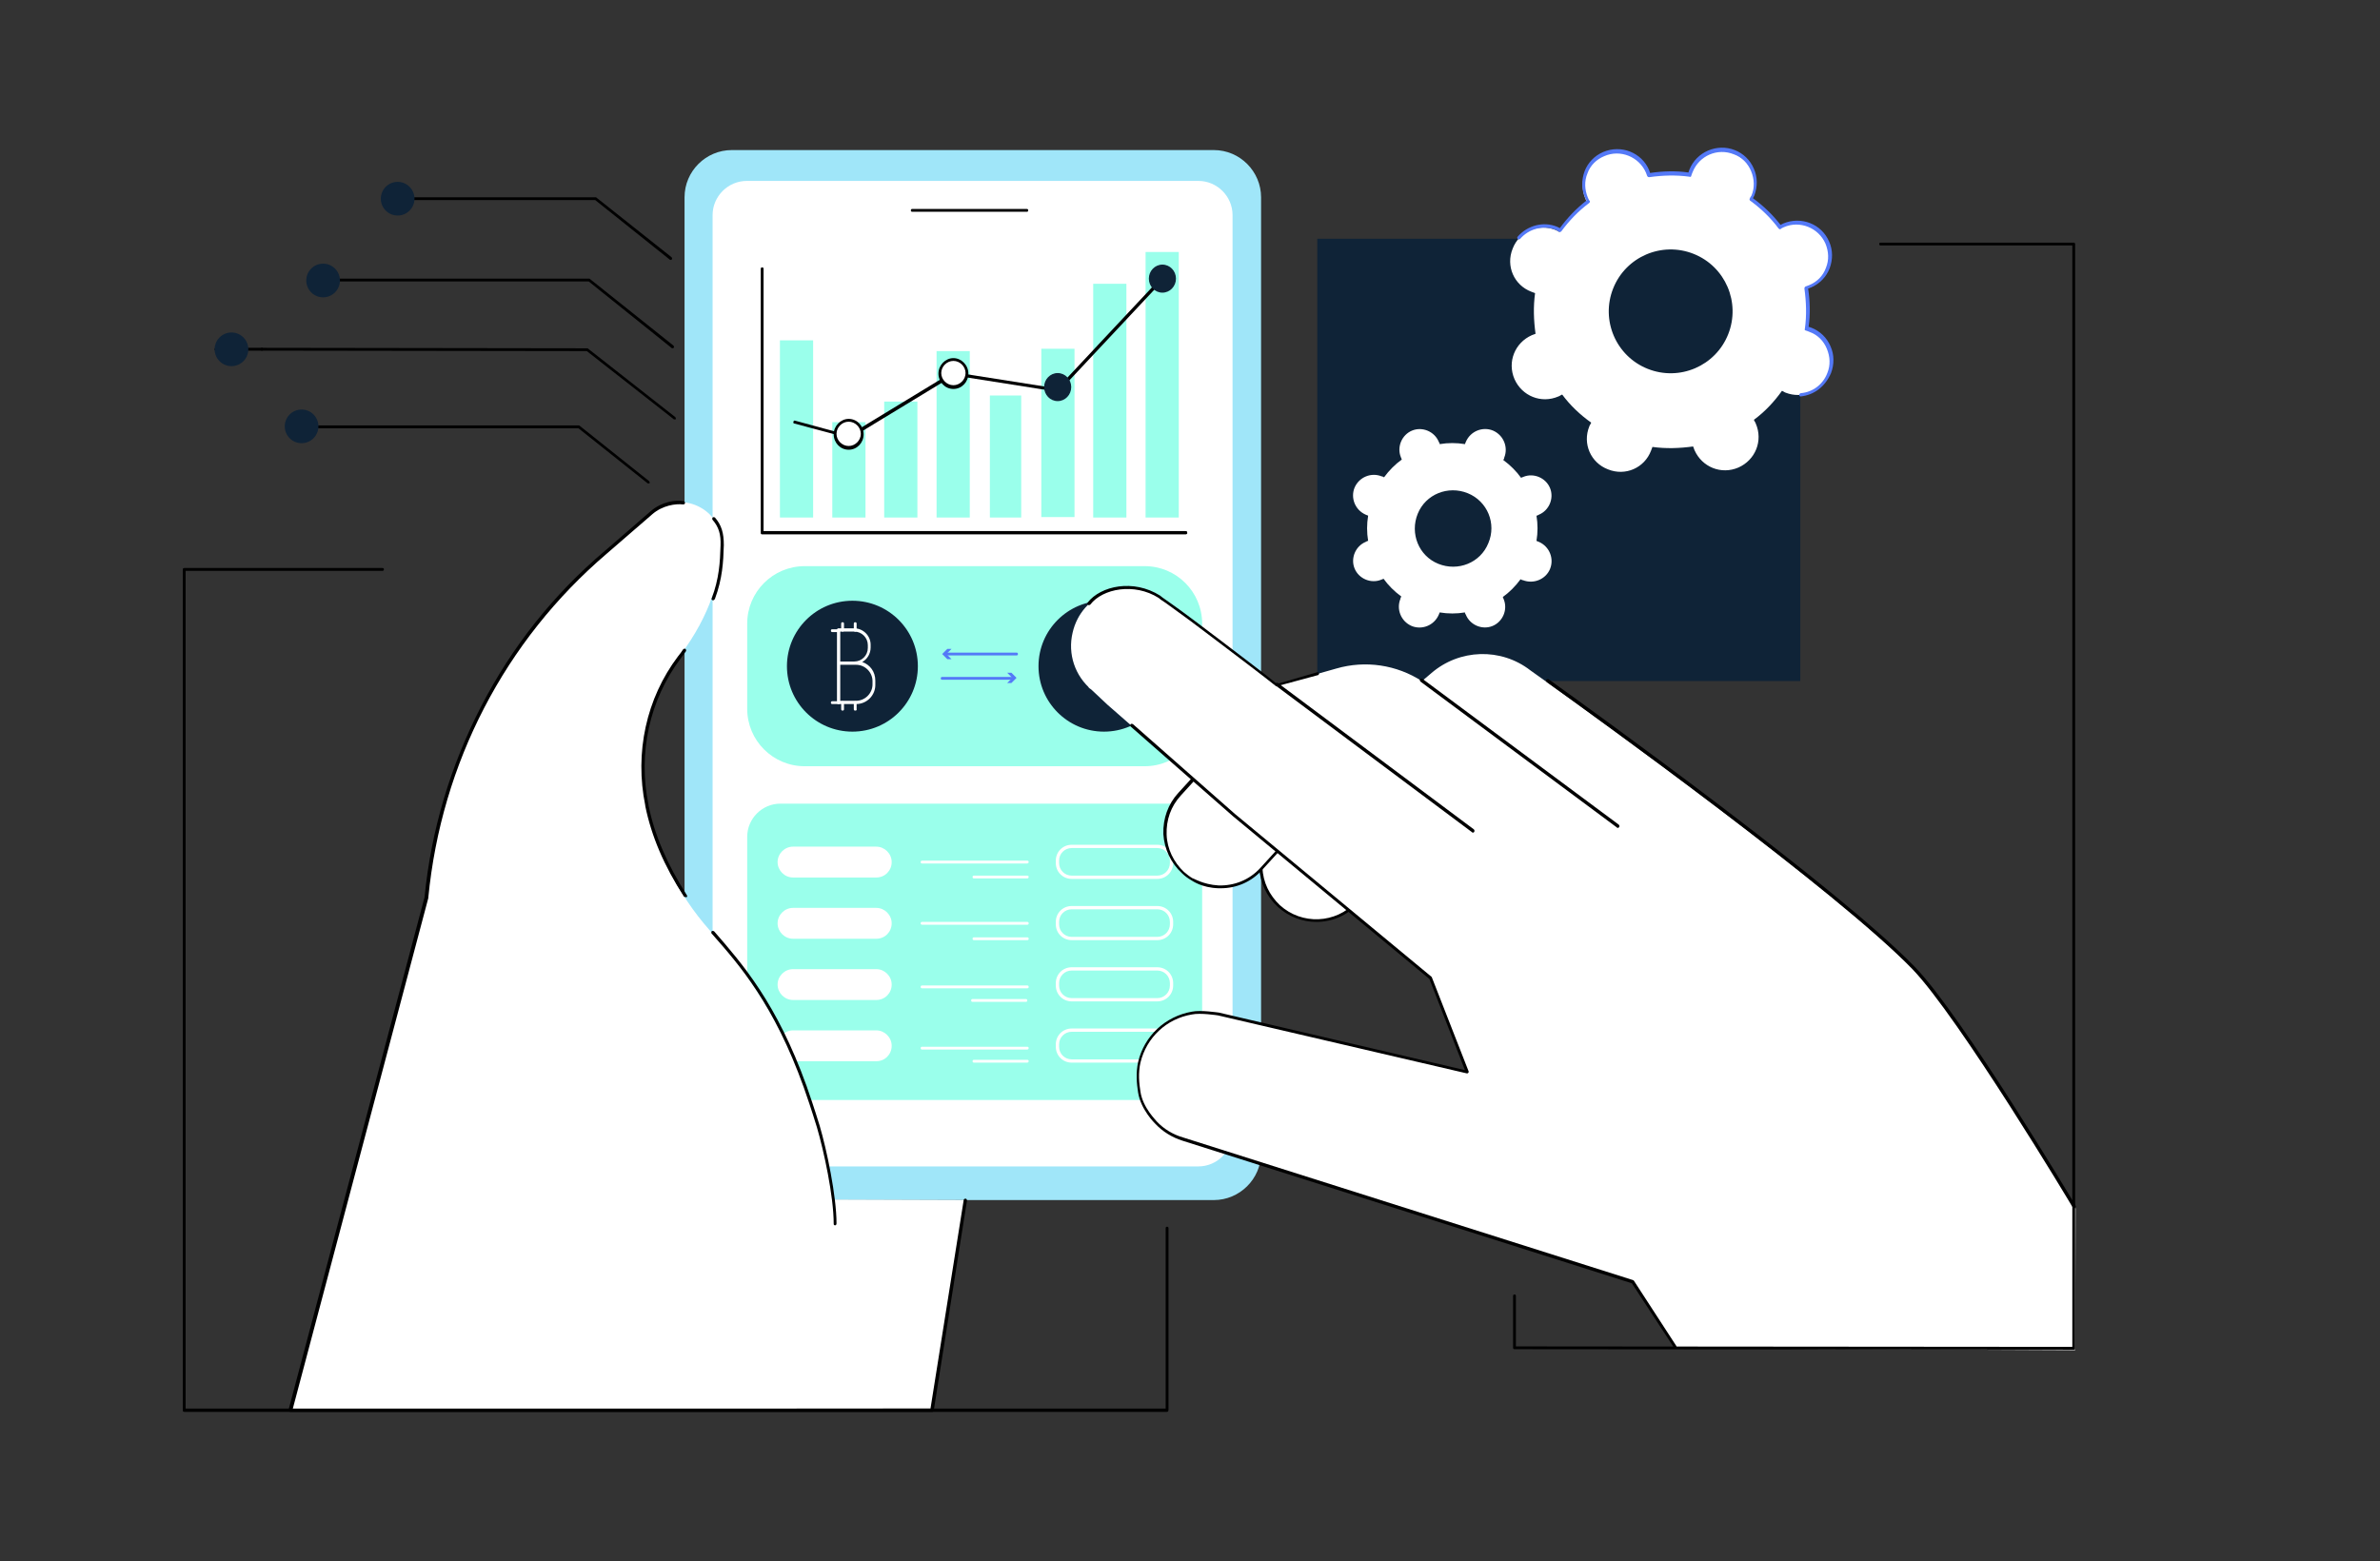 <?xml version="1.0" encoding="UTF-8"?>
<svg xmlns="http://www.w3.org/2000/svg" xmlns:xlink="http://www.w3.org/1999/xlink" version="1.1" id="Layer_1" x="0px" y="0px" viewBox="0 0 509 334" style="enable-background:new 0 0 509 334;" xml:space="preserve">
<rect x="0" y="0" width="509" height="334" fill="#333333" stroke="none"/>
<style type="text/css">
	.st0{fill:#0F2337;}
	.st1{fill:#FFFFFF;}
	.st2{fill:#5479F7;}
	.st3{fill:#A0E6F9;}
	.st4{fill:#9AFFEB;}
</style>
<g id="Cryptocurrency_exchange_app_1_">
	<g>
		
			<rect x="281.7" y="51.1" transform="matrix(-1 -1.224647e-16 1.224647e-16 -1 666.718 196.773)" class="st0" width="103.3" height="94.6"></rect>
		<g>
			<path class="st1" d="M331.5,121.7c0.9-2.2-0.1-4.8-2.4-5.8c-0.2-0.1-0.3-0.1-0.5-0.2c0.3-1.8,0.3-3.6,0-5.4     c0.2,0,0.3-0.1,0.5-0.2c2.2-0.9,3.3-3.5,2.4-5.7c-0.9-2.2-3.5-3.3-5.7-2.4c-0.2,0.1-0.3,0.1-0.5,0.2c-1-1.4-2.3-2.7-3.8-3.8     c0.1-0.2,0.2-0.3,0.2-0.5c0.9-2.2-0.1-4.8-2.4-5.8c-2.2-0.9-4.8,0.1-5.8,2.4c-0.1,0.2-0.1,0.3-0.2,0.5c-1.8-0.3-3.6-0.3-5.4,0     c0-0.2-0.1-0.3-0.2-0.5c-0.9-2.2-3.5-3.3-5.7-2.4c-2.2,0.9-3.3,3.5-2.4,5.7c0.1,0.2,0.1,0.3,0.2,0.5c-1.4,1-2.7,2.3-3.8,3.8     c-0.2-0.1-0.3-0.2-0.5-0.2c-2.2-0.9-4.8,0.1-5.8,2.4c-0.9,2.2,0.1,4.8,2.4,5.8c0.2,0.1,0.3,0.1,0.5,0.2c-0.3,1.8-0.3,3.6,0,5.4     c-0.2,0-0.3,0.1-0.5,0.2c-2.2,0.9-3.3,3.5-2.4,5.7c0.9,2.2,3.5,3.3,5.7,2.4c0.2-0.1,0.3-0.1,0.5-0.2c1,1.4,2.3,2.7,3.8,3.8     c-0.1,0.2-0.2,0.3-0.2,0.5c-0.9,2.2,0.1,4.8,2.4,5.8c2.2,0.9,4.8-0.1,5.8-2.4c0.1-0.2,0.1-0.3,0.2-0.5c1.8,0.3,3.6,0.3,5.4,0     c0,0.2,0.1,0.3,0.2,0.5c0.9,2.2,3.5,3.3,5.7,2.4c2.2-0.9,3.3-3.5,2.4-5.7c-0.1-0.2-0.1-0.3-0.2-0.5c1.4-1,2.7-2.3,3.8-3.8     c0.2,0.1,0.3,0.2,0.5,0.2C328,125,330.6,123.9,331.5,121.7z M318.3,116.2c-1.7,4.2-6.5,6.1-10.7,4.4s-6.1-6.5-4.4-10.7     c1.7-4.2,6.5-6.1,10.7-4.4C318.1,107.2,320.1,112,318.3,116.2z"></path>
			<g>
				<path class="st1" d="M391.1,80c1.5-3.7-0.3-7.8-4-9.2c-0.3-0.1-0.5-0.2-0.8-0.3c0.4-2.9,0.3-5.8-0.1-8.7      c0.3-0.1,0.5-0.2,0.8-0.3c3.6-1.6,5.3-5.7,3.7-9.4c-1.6-3.6-5.7-5.3-9.4-3.7c-0.3,0.1-0.5,0.3-0.8,0.4c-1.7-2.3-3.8-4.3-6.2-6      c0.1-0.3,0.3-0.5,0.4-0.8c1.5-3.7-0.3-7.8-4-9.2c-3.7-1.5-7.8,0.3-9.2,4c-0.1,0.3-0.2,0.5-0.3,0.8c-2.9-0.4-5.8-0.3-8.7,0.1      c-0.1-0.3-0.2-0.5-0.3-0.8c-1.6-3.6-5.7-5.3-9.4-3.7c-3.6,1.6-5.3,5.7-3.7,9.4c0.1,0.3,0.3,0.5,0.4,0.8c-2.3,1.7-4.3,3.8-6,6.2      c-0.3-0.1-0.5-0.3-0.8-0.4c-3.7-1.5-7.8,0.3-9.2,4c-1.5,3.7,0.3,7.8,4,9.2c0.3,0.1,0.5,0.2,0.8,0.3c-0.4,2.9-0.3,5.8,0.1,8.7      c-0.3,0.1-0.5,0.2-0.8,0.3c-3.6,1.6-5.3,5.7-3.7,9.4c1.6,3.6,5.7,5.3,9.4,3.7c0.3-0.1,0.5-0.3,0.8-0.4c1.7,2.3,3.8,4.3,6.2,6      c-0.1,0.3-0.3,0.5-0.4,0.8c-1.5,3.7,0.3,7.8,4,9.2c3.7,1.5,7.8-0.3,9.2-4c0.1-0.3,0.2-0.5,0.3-0.8c2.9,0.4,5.8,0.3,8.7-0.1      c0.1,0.3,0.2,0.5,0.3,0.8c1.6,3.6,5.7,5.3,9.4,3.7c3.6-1.6,5.3-5.7,3.7-9.4c-0.1-0.3-0.3-0.5-0.4-0.8c2.3-1.7,4.3-3.8,6-6.2      c0.3,0.1,0.5,0.3,0.8,0.4C385.5,85.4,389.6,83.7,391.1,80z M369.6,71.5c-2.7,6.8-10.4,10.1-17.2,7.4      c-6.8-2.7-10.1-10.4-7.4-17.2c2.7-6.8,10.4-10.1,17.2-7.4C369,57,372.3,64.7,369.6,71.5z"></path>
				<path class="st2" d="M385.1,84.8c-0.2,0-0.3-0.1-0.3-0.3c0-0.2,0.1-0.3,0.3-0.4c2.6-0.2,4.8-1.9,5.7-4.3      c0.7-1.7,0.6-3.5-0.1-5.2c-0.7-1.7-2-3-3.7-3.6c-0.2-0.1-0.5-0.2-0.8-0.3c-0.2,0-0.3-0.2-0.2-0.4c0.4-2.8,0.3-5.7-0.1-8.6      c0-0.2,0.1-0.3,0.2-0.4c0.3-0.1,0.5-0.2,0.8-0.3c1.7-0.7,3-2,3.6-3.7c0.7-1.7,0.6-3.5-0.1-5.2c-1.5-3.4-5.5-5-8.9-3.5      c-0.2,0.1-0.5,0.2-0.7,0.4c-0.1,0.1-0.3,0-0.4-0.1c-1.7-2.3-3.8-4.3-6.1-6c-0.1-0.1-0.2-0.3-0.1-0.4c0.1-0.3,0.3-0.5,0.4-0.7      c0.7-1.7,0.6-3.5-0.1-5.2c-0.7-1.7-2-3-3.7-3.6c-3.5-1.4-7.4,0.3-8.8,3.8c-0.1,0.2-0.2,0.5-0.3,0.8c0,0.2-0.2,0.3-0.4,0.2      c-2.9-0.4-5.7-0.3-8.6,0.1c-0.2,0-0.3-0.1-0.4-0.2c-0.1-0.3-0.2-0.5-0.3-0.8c-1.5-3.4-5.5-5-8.9-3.5c-1.7,0.7-3,2-3.6,3.7      c-0.7,1.7-0.6,3.5,0.1,5.2c0.1,0.2,0.2,0.5,0.4,0.7c0.1,0.1,0,0.3-0.1,0.4c-2.3,1.7-4.3,3.8-6,6.1c-0.1,0.1-0.3,0.2-0.4,0.1      c-0.3-0.1-0.5-0.3-0.7-0.4c-2.7-1.1-5.8-0.3-7.7,1.9c-0.1,0.1-0.3,0.2-0.5,0c-0.1-0.1-0.2-0.3,0-0.5c2.1-2.4,5.5-3.3,8.4-2.1      c0.2,0.1,0.4,0.2,0.6,0.3c1.6-2.2,3.5-4.2,5.7-5.9c-0.1-0.2-0.2-0.4-0.3-0.6c-0.8-1.8-0.8-3.8-0.1-5.7c0.7-1.8,2.1-3.3,4-4.1      c3.8-1.6,8.2,0.1,9.8,3.9c0.1,0.2,0.1,0.4,0.2,0.6c2.7-0.4,5.5-0.5,8.2-0.1c0.1-0.2,0.1-0.4,0.2-0.6c1.5-3.8,5.9-5.7,9.7-4.2      c1.8,0.7,3.3,2.1,4.1,4c0.8,1.8,0.8,3.8,0.1,5.7c-0.1,0.2-0.2,0.4-0.3,0.6c2.2,1.6,4.2,3.5,5.9,5.7c0.2-0.1,0.4-0.2,0.6-0.3      c3.8-1.6,8.2,0.1,9.8,3.9c0.8,1.8,0.8,3.8,0.1,5.7c-0.7,1.8-2.1,3.3-4,4.1c-0.2,0.1-0.4,0.1-0.6,0.2c0.4,2.7,0.5,5.5,0.1,8.2      c0.2,0.1,0.4,0.1,0.6,0.2c1.8,0.7,3.3,2.1,4.1,4c0.8,1.8,0.8,3.8,0.1,5.7C390.3,82.8,387.9,84.5,385.1,84.8      C385.1,84.8,385.1,84.8,385.1,84.8z"></path>
			</g>
		</g>
	</g>
	<g>
		<g>
			<g>
				<g>
					<g>
						<path class="st3" d="M156.5,256.7h103.1c5.5,0,10.1-4.5,10.1-10.1V42.2c0-5.5-4.5-10.1-10.1-10.1H156.5        c-5.5,0-10.1,4.5-10.1,10.1v204.4C146.4,252.1,150.9,256.7,156.5,256.7z"></path>
						<path class="st1" d="M159.7,249.5h96.6c4,0,7.3-3.3,7.3-7.3V46c0-4-3.3-7.3-7.3-7.3h-96.6c-4,0-7.3,3.3-7.3,7.3v196.3        C152.4,246.3,155.7,249.5,159.7,249.5z"></path>
						<path d="M219.6,45.3h-24.5c-0.2,0-0.3-0.1-0.3-0.3c0-0.2,0.1-0.3,0.3-0.3h24.5c0.2,0,0.3,0.1,0.3,0.3        C219.9,45.2,219.8,45.3,219.6,45.3z"></path>
					</g>
				</g>
				<g>
					<g>
						<g>
							<path d="M253.6,114.3H163c-0.2,0-0.3-0.1-0.3-0.3V57.5c0-0.2,0.1-0.3,0.3-0.3c0.2,0,0.3,0.1,0.3,0.3v56.1h90.3         c0.2,0,0.3,0.1,0.3,0.3C254,114.1,253.8,114.3,253.6,114.3z"></path>
							<rect x="166.8" y="72.8" class="st4" width="7.1" height="37.9"></rect>
							<rect x="178" y="90.3" class="st4" width="7.1" height="20.4"></rect>
							<rect x="189.1" y="85.9" class="st4" width="7.1" height="24.8"></rect>
							<rect x="200.3" y="75.1" class="st4" width="7.1" height="35.6"></rect>
							<rect x="211.7" y="84.6" class="st4" width="6.7" height="26.1"></rect>
							<rect x="222.7" y="74.6" class="st4" width="7.1" height="36"></rect>
							<rect x="233.8" y="60.7" class="st4" width="7.1" height="50"></rect>
							<rect x="245" y="53.9" class="st4" width="7.1" height="56.8"></rect>
						</g>
						<g>
							<g>
								<path d="M181.5,93.7C181.5,93.7,181.5,93.7,181.5,93.7l-11.6-3.1c-0.2,0-0.3-0.2-0.2-0.4c0-0.2,0.2-0.3,0.4-0.2l11.4,3.1          l22.2-13.5c0.1,0,0.1-0.1,0.2,0l22.2,3.5l22.2-23.7c0,0,0,0,0,0l0.5-0.4c0.1-0.1,0.3-0.1,0.5,0c0.1,0.1,0.1,0.3,0,0.5          l-0.5,0.4l-22.3,23.8c-0.1,0.1-0.2,0.1-0.3,0.1l-22.2-3.5l-22.2,13.5C181.6,93.7,181.6,93.7,181.5,93.7z"></path>
								<g>
									<ellipse class="st1" cx="203.9" cy="79.9" rx="2.9" ry="3"></ellipse>
									<path d="M203.9,83.2c-1.8,0-3.2-1.5-3.2-3.3c0-1.8,1.5-3.3,3.2-3.3s3.2,1.5,3.2,3.3C207.1,81.7,205.7,83.2,203.9,83.2z            M203.9,77.2c-1.4,0-2.6,1.2-2.6,2.6s1.2,2.6,2.6,2.6s2.6-1.2,2.6-2.6S205.3,77.2,203.9,77.2z"></path>
								</g>
								<ellipse class="st0" cx="226.2" cy="82.8" rx="2.9" ry="3"></ellipse>
								<ellipse class="st0" cx="248.6" cy="59.6" rx="2.9" ry="3"></ellipse>
								<g>
									<ellipse class="st1" cx="181.5" cy="92.9" rx="2.9" ry="3"></ellipse>
									<path d="M181.5,96.2c-1.8,0-3.2-1.5-3.2-3.3s1.5-3.3,3.2-3.3c1.8,0,3.2,1.5,3.2,3.3S183.3,96.2,181.5,96.2z M181.5,90.2           c-1.4,0-2.6,1.2-2.6,2.6s1.2,2.6,2.6,2.6c1.4,0,2.6-1.2,2.6-2.6S182.9,90.2,181.5,90.2z"></path>
								</g>
							</g>
						</g>
					</g>
					<g>
						<path class="st4" d="M250,235.3h-83.1c-3.9,0-7.1-3.2-7.1-7.1V179c0-3.9,3.2-7.1,7.1-7.1H250c3.9,0,7.1,3.2,7.1,7.1v49.2        C257.1,232.2,253.9,235.3,250,235.3z"></path>
						<g>
							<path class="st1" d="M187.4,187.7h-17.8c-1.8,0-3.3-1.5-3.3-3.3l0,0c0-1.8,1.5-3.3,3.3-3.3h17.8c1.8,0,3.3,1.5,3.3,3.3l0,0         C190.7,186.2,189.3,187.7,187.4,187.7z"></path>
							<path class="st1" d="M187.4,200.8h-17.8c-1.8,0-3.3-1.5-3.3-3.3l0,0c0-1.8,1.5-3.3,3.3-3.3h17.8c1.8,0,3.3,1.5,3.3,3.3v0         C190.7,199.3,189.3,200.8,187.4,200.8z"></path>
							<path class="st1" d="M187.4,213.9h-17.8c-1.8,0-3.3-1.5-3.3-3.3l0,0c0-1.8,1.5-3.3,3.3-3.3h17.8c1.8,0,3.3,1.5,3.3,3.3v0         C190.7,212.4,189.3,213.9,187.4,213.9z"></path>
							<path class="st1" d="M187.4,227h-17.8c-1.8,0-3.3-1.5-3.3-3.3l0,0c0-1.8,1.5-3.3,3.3-3.3h17.8c1.8,0,3.3,1.5,3.3,3.3v0         C190.7,225.5,189.3,227,187.4,227z"></path>
						</g>
						<g>
							<path class="st1" d="M247.5,188h-18.3c-1.9,0-3.4-1.5-3.4-3.4v-0.5c0-1.9,1.5-3.4,3.4-3.4h18.3c1.9,0,3.4,1.5,3.4,3.4v0.5         C250.9,186.5,249.4,188,247.5,188z M229.2,181.4c-1.5,0-2.7,1.2-2.7,2.7v0.5c0,1.5,1.2,2.7,2.7,2.7h18.3         c1.5,0,2.7-1.2,2.7-2.7v-0.5c0-1.5-1.2-2.7-2.7-2.7H229.2z"></path>
							<path class="st1" d="M247.5,201.1h-18.3c-1.9,0-3.4-1.5-3.4-3.4v-0.5c0-1.9,1.5-3.4,3.4-3.4h18.3c1.9,0,3.4,1.5,3.4,3.4v0.5         C250.9,199.6,249.4,201.1,247.5,201.1z M229.2,194.5c-1.5,0-2.7,1.2-2.7,2.7v0.5c0,1.5,1.2,2.7,2.7,2.7h18.3         c1.5,0,2.7-1.2,2.7-2.7v-0.5c0-1.5-1.2-2.7-2.7-2.7H229.2z"></path>
							<path class="st1" d="M247.5,214.2h-18.3c-1.9,0-3.4-1.5-3.4-3.4v-0.5c0-1.9,1.5-3.4,3.4-3.4h18.3c1.9,0,3.4,1.5,3.4,3.4v0.5         C250.9,212.7,249.4,214.2,247.5,214.2z M229.2,207.6c-1.5,0-2.7,1.2-2.7,2.7v0.5c0,1.5,1.2,2.7,2.7,2.7h18.3         c1.5,0,2.7-1.2,2.7-2.7v-0.5c0-1.5-1.2-2.7-2.7-2.7H229.2z"></path>
							<path class="st1" d="M247.5,227.3h-18.3c-1.9,0-3.4-1.5-3.4-3.4v-0.5c0-1.9,1.5-3.4,3.4-3.4h18.3c1.9,0,3.4,1.5,3.4,3.4v0.5         C250.9,225.8,249.4,227.3,247.5,227.3z M229.2,220.7c-1.5,0-2.7,1.2-2.7,2.7v0.5c0,1.5,1.2,2.7,2.7,2.7h18.3         c1.5,0,2.7-1.2,2.7-2.7v-0.5c0-1.5-1.2-2.7-2.7-2.7H229.2z"></path>
						</g>
						<g>
							<path class="st1" d="M219.7,224.5h-22.5c-0.2,0-0.3-0.1-0.3-0.3c0-0.2,0.1-0.3,0.3-0.3h22.5c0.2,0,0.3,0.1,0.3,0.3         C220,224.3,219.9,224.5,219.7,224.5z"></path>
							<path class="st1" d="M219.7,227.3h-11.4c-0.2,0-0.3-0.1-0.3-0.3c0-0.2,0.1-0.3,0.3-0.3h11.4c0.2,0,0.3,0.1,0.3,0.3         C220,227.1,219.9,227.3,219.7,227.3z"></path>
						</g>
						<g>
							<path class="st1" d="M219.7,211.4h-22.5c-0.2,0-0.3-0.1-0.3-0.3s0.1-0.3,0.3-0.3h22.5c0.2,0,0.3,0.1,0.3,0.3         S219.9,211.4,219.7,211.4z"></path>
							<path class="st1" d="M219.4,214.3H208c-0.2,0-0.3-0.1-0.3-0.3s0.1-0.3,0.3-0.3h11.4c0.2,0,0.3,0.1,0.3,0.3         S219.6,214.3,219.4,214.3z"></path>
						</g>
						<g>
							<path class="st1" d="M219.7,197.8h-22.5c-0.2,0-0.3-0.1-0.3-0.3s0.1-0.3,0.3-0.3h22.5c0.2,0,0.3,0.1,0.3,0.3         S219.9,197.8,219.7,197.8z"></path>
							<path class="st1" d="M219.7,201.1h-11.4c-0.2,0-0.3-0.1-0.3-0.3s0.1-0.3,0.3-0.3h11.4c0.2,0,0.3,0.1,0.3,0.3         S219.9,201.1,219.7,201.1z"></path>
						</g>
						<g>
							<path class="st1" d="M219.7,184.7h-22.5c-0.2,0-0.3-0.1-0.3-0.3c0-0.2,0.1-0.3,0.3-0.3h22.5c0.2,0,0.3,0.1,0.3,0.3         C220,184.5,219.9,184.7,219.7,184.7z"></path>
							<path class="st1" d="M219.7,187.9h-11.4c-0.2,0-0.3-0.1-0.3-0.3c0-0.2,0.1-0.3,0.3-0.3h11.4c0.2,0,0.3,0.1,0.3,0.3         C220,187.7,219.9,187.9,219.7,187.9z"></path>
						</g>
					</g>
					<g>
						<path class="st4" d="M244.8,121.1h-72.7c-6.8,0-12.3,5.5-12.3,12.3v18.2c0,6.8,5.5,12.3,12.3,12.3h72.7        c6.8,0,12.3-5.5,12.3-12.3v-18.2C257.1,126.6,251.6,121.1,244.8,121.1z"></path>
						<g>
							<g>
								<ellipse class="st0" cx="182.3" cy="142.5" rx="14" ry="14"></ellipse>
								<g>
									<path class="st1" d="M183.1,150.6h-3.8c-0.2,0-0.3-0.1-0.3-0.3l0-8.4c0,0,0,0,0-0.1c0,0,0,0,0-0.1l0-7c0-0.1,0-0.2,0.1-0.2           c0.1-0.1,0.1-0.1,0.2-0.1h3.4c1.9,0,3.5,1.6,3.5,3.5v0.6c0,1.3-0.7,2.5-1.8,3.1c1.7,0.6,2.8,2.1,2.8,4v0.7           C187.3,148.7,185.4,150.6,183.1,150.6z M179.7,149.9h3.4c1.9,0,3.5-1.6,3.5-3.5v-0.7c0-1.9-1.6-3.5-3.5-3.5h-3.4           L179.7,149.9z M179.7,141.5h3c1.6,0,2.9-1.3,2.9-2.9v-0.6c0-1.6-1.3-2.9-2.9-2.9h-3L179.7,141.5z"></path>
									<path class="st1" d="M180.2,135.1c-0.2,0-0.3-0.1-0.3-0.3v-1.4c0-0.2,0.1-0.3,0.3-0.3s0.3,0.1,0.3,0.3v1.4           C180.5,135,180.4,135.1,180.2,135.1z"></path>
									<path class="st1" d="M182.9,135.1c-0.2,0-0.3-0.1-0.3-0.3v-1.4c0-0.2,0.1-0.3,0.3-0.3c0.2,0,0.3,0.1,0.3,0.3v1.4           C183.3,135,183.1,135.1,182.9,135.1z"></path>
									<path class="st1" d="M180.2,152c-0.2,0-0.3-0.1-0.3-0.3v-1.4c0-0.2,0.1-0.3,0.3-0.3s0.3,0.1,0.3,0.3v1.4           C180.5,151.9,180.4,152,180.2,152z"></path>
									<path class="st1" d="M179.4,150.6H178c-0.2,0-0.3-0.1-0.3-0.3c0-0.2,0.1-0.3,0.3-0.3h1.4c0.2,0,0.3,0.1,0.3,0.3           C179.7,150.5,179.6,150.6,179.4,150.6z"></path>
									<path class="st1" d="M179.4,135.2H178c-0.2,0-0.3-0.1-0.3-0.3s0.1-0.3,0.3-0.3h1.4c0.2,0,0.3,0.1,0.3,0.3           S179.6,135.2,179.4,135.2z"></path>
									<path class="st1" d="M182.9,152c-0.2,0-0.3-0.1-0.3-0.3v-1.4c0-0.2,0.1-0.3,0.3-0.3c0.2,0,0.3,0.1,0.3,0.3v1.4           C183.3,151.9,183.1,152,182.9,152z"></path>
								</g>
							</g>
							<g>
								<ellipse class="st0" cx="236.1" cy="142.5" rx="14" ry="14"></ellipse>
								<g>
									<path class="st1" d="M230.4,142.8c-0.1,0-0.1,0-0.2-0.1c-0.2-0.1-0.2-0.3-0.1-0.4l5.7-9c0.1-0.2,0.3-0.2,0.4-0.1           c0.2,0.1,0.2,0.3,0.1,0.4l-5.7,9C230.6,142.7,230.5,142.8,230.4,142.8z"></path>
									<path class="st1" d="M233.2,147.3c-0.1,0-0.1,0-0.2-0.1c-0.2-0.1-0.2-0.3-0.1-0.4l5.7-9c0.1-0.2,0.3-0.2,0.4-0.1           c0.2,0.1,0.2,0.3,0.1,0.4l-5.7,9C233.4,147.2,233.3,147.3,233.2,147.3z"></path>
								</g>
							</g>
							<g>
								<g>
									<path class="st2" d="M217.4,140.2h-15.2c-0.2,0-0.3-0.1-0.3-0.3s0.1-0.3,0.3-0.3h15.2c0.2,0,0.3,0.1,0.3,0.3           S217.6,140.2,217.4,140.2z"></path>
									<g>
										<polygon class="st2" points="203.5,141 202.4,139.9 203.5,138.8 202.6,138.8 201.5,139.9 202.6,141           "></polygon>
									</g>
								</g>
								<g>
									<path class="st2" d="M216.7,145.4h-15.2c-0.2,0-0.3-0.1-0.3-0.3c0-0.2,0.1-0.3,0.3-0.3h15.2c0.2,0,0.3,0.1,0.3,0.3           C217,145.2,216.9,145.4,216.7,145.4z"></path>
									<g>
										<polygon class="st2" points="215.4,146.1 216.5,145 215.4,143.9 216.3,143.9 217.4,145 216.3,146.1           "></polygon>
									</g>
								</g>
							</g>
						</g>
					</g>
				</g>
			</g>
			<g>
				<path class="st1" d="M175,240.2c-7.6-23-16.6-33.7-23.3-41.3c-6.7-7.6-11.3-16.8-13.4-26.7l0-0.1c-2.3-11.1,0.2-22.6,7-31.7      c6.8-9,8.9-17.2,9.1-23.8c0.2-7.8-9-12.1-14.9-7l-9.7,8.4c-21.9,18.8-35.6,45.3-38.5,73.9L62.1,301.7h137.1l7.3-45l-28.2-0.1      L175,240.2z"></path>
				<path d="M62.1,302c-0.1,0-0.2,0-0.3-0.1c-0.1-0.1-0.1-0.2-0.1-0.3l29.1-109.7c1.4-14.3,5.5-28,12.1-40.8      c6.6-12.8,15.5-24,26.5-33.3l9.7-8.4c2.4-2.1,5.3-2.5,7.1-2.2c0.2,0,0.3,0.2,0.3,0.4c0,0.2-0.2,0.3-0.4,0.3      c-1.6-0.2-4.4,0.2-6.6,2.1l-9.7,8.4C108,137,94.4,163.2,91.6,192c0,0,0,0,0,0.1l-29,109.3l136.4-0.1l7.1-44.6      c0-0.2,0.2-0.3,0.4-0.3c0.2,0,0.3,0.2,0.3,0.4l-7.1,44.9c0,0.2-0.2,0.3-0.3,0.3L62.1,302z"></path>
				<path d="M152.5,128.4c0,0-0.1,0-0.1,0c-0.2-0.1-0.3-0.3-0.2-0.4c1.6-4.2,1.8-7.8,1.9-11.3c0.1-2.4-0.4-4-1.7-5.5      c-0.1-0.1-0.1-0.3,0-0.5c0.1-0.1,0.3-0.1,0.5,0c1.4,1.6,1.9,3.3,1.9,5.9c-0.1,3.6-0.3,7.2-1.9,11.5      C152.7,128.4,152.6,128.4,152.5,128.4z"></path>
				<path d="M146.6,191.9c-0.1,0-0.2-0.1-0.3-0.1c-4.3-6.6-7-13-8.3-19.4l0-0.1c-2.3-11.3,0.2-22.9,7-31.9c0.4-0.5,0.8-1,1.1-1.5      c0.1-0.1,0.3-0.2,0.5-0.1c0.1,0.1,0.2,0.3,0.1,0.5c-0.4,0.5-0.7,1-1.1,1.5c-6.7,8.9-9.2,20.3-6.9,31.4l0,0.1      c1.3,6.4,4,12.6,8.2,19.2c0.1,0.2,0.1,0.4-0.1,0.4C146.7,191.9,146.7,191.9,146.6,191.9z"></path>
				<path d="M178.6,262.1C178.6,262.1,178.6,262.1,178.6,262.1c-0.2,0-0.3-0.1-0.3-0.3c0-5.9-2.1-15.6-3.6-20.7      c-1.2-3.9-2.1-6.5-2.8-8.5c-6.4-17.8-13.7-26.1-19.6-32.8l-0.1-0.1c-0.1-0.1-0.1-0.3,0-0.5c0.1-0.1,0.3-0.1,0.5,0l0.1,0.1      c5.9,6.8,13.3,15.2,19.7,33c0.7,2,1.6,4.6,2.8,8.5c1.5,5.1,3.6,15,3.6,20.9C178.9,261.9,178.8,262.1,178.6,262.1z"></path>
			</g>
		</g>
		<path d="M249.6,302H39.4c-0.2,0-0.3-0.1-0.3-0.3V121.8c0-0.2,0.1-0.3,0.3-0.3h42.4c0.2,0,0.3,0.1,0.3,0.3c0,0.2-0.1,0.3-0.3,0.3    H39.7v179.2h209.6v-38.6c0-0.2,0.1-0.3,0.3-0.3s0.3,0.1,0.3,0.3v38.9C249.9,301.8,249.8,302,249.6,302z"></path>
	</g>
	<g>
		<g>
			<g>
				<path class="st1" d="M272.8,177.1c-4.4,4.8-4.1,12.3,0.8,16.7c4.8,4.4,12.3,4.1,16.8-0.8l11.6-12.7l-17.5-16L272.8,177.1z"></path>
				<path d="M281.5,197.2c-2.9,0-5.9-1.1-8.2-3.2c-2.4-2.2-3.8-5.2-4-8.4c-0.1-3.3,1-6.4,3.2-8.8l11.6-12.7c0.1-0.1,0.3-0.1,0.5,0      l17.5,16c0.1,0.1,0.1,0.1,0.1,0.2c0,0.1,0,0.2-0.1,0.2l-11.6,12.7C288.1,195.9,284.8,197.2,281.5,197.2z M272.8,177.1l0.2,0.2      c-2.1,2.3-3.1,5.2-3,8.3c0.1,3.1,1.5,5.9,3.7,8c4.7,4.3,12,4,16.3-0.7l11.3-12.4l-17-15.5L273,177.3L272.8,177.1z"></path>
			</g>
			<g>
				<path class="st1" d="M252.3,169.9c-4.4,4.8-4.1,12.3,0.8,16.7c4.8,4.4,12.3,4.1,16.8-0.8l11.6-12.7l-17.5-16L252.3,169.9z"></path>
				<path d="M261.1,190c-0.2,0-0.3,0-0.5,0c-3.6-0.1-5.6-1.6-5.8-1.7c-0.7-0.4-1.4-0.9-2-1.5c-2.4-2.2-3.8-5.2-4-8.4      c-0.1-3.3,1-6.4,3.2-8.8l11.6-12.7c0.1-0.1,0.3-0.1,0.5,0l17.5,16c0.1,0.1,0.1,0.1,0.1,0.2c0,0.1,0,0.2-0.1,0.2l-11.6,12.7      C267.7,188.6,264.5,190,261.1,190z M260.6,189.4c3.4,0.1,6.6-1.2,8.9-3.7l11.3-12.4l-17-15.5l-11.3,12.4c-2.1,2.3-3.1,5.2-3,8.3      s1.5,5.9,3.7,8c0.6,0.5,1.2,1,1.9,1.4C255.2,187.8,257.2,189.2,260.6,189.4z"></path>
			</g>
			<g>
				<path class="st1" d="M358.5,288.4l-9.2-14.2L253,243.7c-6.9-2.2-11-9.4-9.3-16.4c1.8-7.5,9.2-12.1,16.7-10.3l53.5,12.5      l-7.9-20.2l-42-34.8l-27.2-23.8l-3.3-3.1c-3.6-3-5.2-7.7-4.1-12.3c1.9-8.3,11.5-12.1,18.6-7.6l0.5,0.4      c3.6,2.4,19.4,14.3,24.6,18.5l12.7-3.6c6.2-1.8,12.9-0.8,18.3,2.7l2-1.7c6-5.2,14.9-5.5,21.2-0.6c0,0,63.9,45.3,82,64      c10.2,10.5,34.6,51.1,34.6,51.1l-0.1,30.3L358.5,288.4z"></path>
				<path d="M358.4,288.5c-0.1,0-0.2-0.1-0.3-0.1l-9.1-13.9L252.9,244c-2.2-0.7-4.2-1.9-5.8-3.6c-0.1-0.1-3.1-3-3.7-6.7      c-0.3-1.9-0.5-4.2,0-6.5c1.3-5.6,5.8-9.8,11.5-10.8c1.9-0.4,5.7,0.2,5.8,0.2l52.6,12.3l-7.6-19.5l-42-34.8l-21.9-19.2      c-0.1-0.1-0.1-0.3,0-0.5c0.1-0.1,0.3-0.1,0.5,0l21.8,19.2l42,34.8c0,0,0.1,0.1,0.1,0.1l7.9,20.2c0,0.1,0,0.2-0.1,0.3      c-0.1,0.1-0.2,0.1-0.3,0.1l-53.2-12.4c0,0-3.8-0.6-5.6-0.2c-5.4,0.9-9.7,4.9-11,10.3c-0.5,2.2-0.3,4.4,0,6.2      c0.5,3.5,3.5,6.3,3.5,6.4c1.5,1.6,3.5,2.8,5.6,3.4l96.2,30.5c0.1,0,0.1,0.1,0.2,0.1l9.1,14c0.1,0.2,0.1,0.4-0.1,0.4      C358.5,288.5,358.5,288.5,358.4,288.5z"></path>
				<path d="M443.6,258.5c-0.1,0-0.2-0.1-0.3-0.2c-0.2-0.4-24.3-40.6-34.3-51c-16.3-16.8-68-54.1-78.2-61.4      c-0.1-0.1-0.2-0.3-0.1-0.5c0.1-0.1,0.3-0.2,0.5-0.1c10.2,7.3,61.9,44.6,78.3,61.5c10.1,10.4,34.2,50.7,34.4,51.1      c0.1,0.2,0,0.4-0.1,0.4C443.7,258.5,443.6,258.5,443.6,258.5z"></path>
				<path d="M273,146.8c-0.1,0-0.1,0-0.2-0.1c-2.5-2-7.5-5.8-12.4-9.5l-5.7-4.3c-3.2-2.3-5.4-4-6.4-4.6l-0.5-0.4      c-5.2-3.3-12-2-14.6,1.4c-0.1,0.1-0.3,0.2-0.5,0.1c-0.1-0.1-0.2-0.3-0.1-0.5c2.8-3.6,9.8-5.1,15.5-1.5l0.5,0.4      c1,0.7,3.3,2.3,6.5,4.7l5.7,4.3c4.8,3.7,9.8,7.4,12.3,9.5l8.6-2.5c0.2,0,0.4,0.1,0.4,0.2c0,0.2-0.1,0.4-0.2,0.4L273,146.8      C273.1,146.8,273.1,146.8,273,146.8z"></path>
			</g>
			<path d="M346,177.1c-0.1,0-0.1,0-0.2-0.1l-42-31.2c-0.1-0.1-0.2-0.3-0.1-0.5c0.1-0.1,0.3-0.2,0.5-0.1l42,31.2     c0.1,0.1,0.2,0.3,0.1,0.5C346.2,177,346.1,177.1,346,177.1z"></path>
			<path d="M315,178.1c-0.1,0-0.1,0-0.2-0.1l-41.9-31.3c-0.1-0.1-0.2-0.3-0.1-0.5c0.1-0.1,0.3-0.2,0.5-0.1l41.9,31.3     c0.1,0.1,0.2,0.3,0.1,0.5C315.2,178.1,315.1,178.1,315,178.1z"></path>
		</g>
		<path d="M443.6,288.7C443.6,288.7,443.6,288.7,443.6,288.7l-119.7-0.1c-0.2,0-0.3-0.1-0.3-0.3l0-11.1c0-0.2,0.1-0.3,0.3-0.3    c0.2,0,0.3,0.1,0.3,0.3l0,10.8l119,0.1l0-235.6l-41,0c-0.2,0-0.3-0.1-0.3-0.3c0-0.2,0.1-0.3,0.3-0.3l41.3,0c0.1,0,0.2,0,0.2,0.1    c0.1,0.1,0.1,0.1,0.1,0.2l0,236.3c0,0.1,0,0.2-0.1,0.2C443.8,288.6,443.7,288.7,443.6,288.7z"></path>
	</g>
	<g>
		<path d="M143.4,55.6c-0.1,0-0.1,0-0.2-0.1l-15.9-12.7H88.7c-0.2,0-0.3-0.1-0.3-0.3c0-0.2,0.1-0.3,0.3-0.3h38.7    c0.1,0,0.1,0,0.2,0.1l16,12.7c0.1,0.1,0.2,0.3,0.1,0.5C143.6,55.5,143.5,55.6,143.4,55.6z"></path>
		<g>
			<path d="M143.8,74.5c-0.1,0-0.1,0-0.2-0.1l-17.7-14.2l-60,0c-0.2,0-0.3-0.1-0.3-0.3c0-0.2,0.1-0.3,0.3-0.3l60.1,0     c0.1,0,0.1,0,0.2,0.1L144,73.9c0.1,0.1,0.2,0.3,0.1,0.5C143.9,74.5,143.8,74.5,143.8,74.5z"></path>
			<ellipse transform="matrix(1 -1.923319e-03 1.923319e-03 1 -0.115 0.133)" class="st0" cx="69.1" cy="60" rx="3.6" ry="3.6"></ellipse>
		</g>
		
			<ellipse transform="matrix(1.938226e-03 -1 1 1.938226e-03 42.379 127.521)" class="st0" cx="85.1" cy="42.5" rx="3.6" ry="3.6"></ellipse>
		<g>
			<path d="M144.2,89.7c-0.1,0-0.1,0-0.2-0.1l-18.5-14.5L56,75c-0.2,0-0.3-0.1-0.3-0.3c0-0.2,0.1-0.3,0.3-0.3l69.6,0.1     c0.1,0,0.1,0,0.2,0.1l18.6,14.6c0.1,0.1,0.2,0.3,0.1,0.5C144.4,89.7,144.3,89.7,144.2,89.7z"></path>
			<path d="M56,75h-9.8c-0.2,0-0.3-0.1-0.3-0.3s0.1-0.3,0.3-0.3H56c0.2,0,0.3,0.1,0.3,0.3S56.2,75,56,75z"></path>
			
				<ellipse transform="matrix(0.689 -0.725 0.725 0.689 -38.757 59.138)" class="st0" cx="49.5" cy="74.7" rx="3.6" ry="3.6"></ellipse>
		</g>
		<g>
			<path d="M138.6,103.4c-0.1,0-0.1,0-0.2-0.1l-14.7-11.7l-56.7,0c-0.2,0-0.3-0.1-0.3-0.3c0-0.2,0.1-0.3,0.3-0.3l56.8,0     c0.1,0,0.1,0,0.2,0.1l14.8,11.8c0.1,0.1,0.2,0.3,0.1,0.5C138.8,103.4,138.7,103.4,138.6,103.4z"></path>
			<circle class="st0" cx="64.5" cy="91.2" r="3.6"></circle>
		</g>
	</g>
</g>
</svg>
